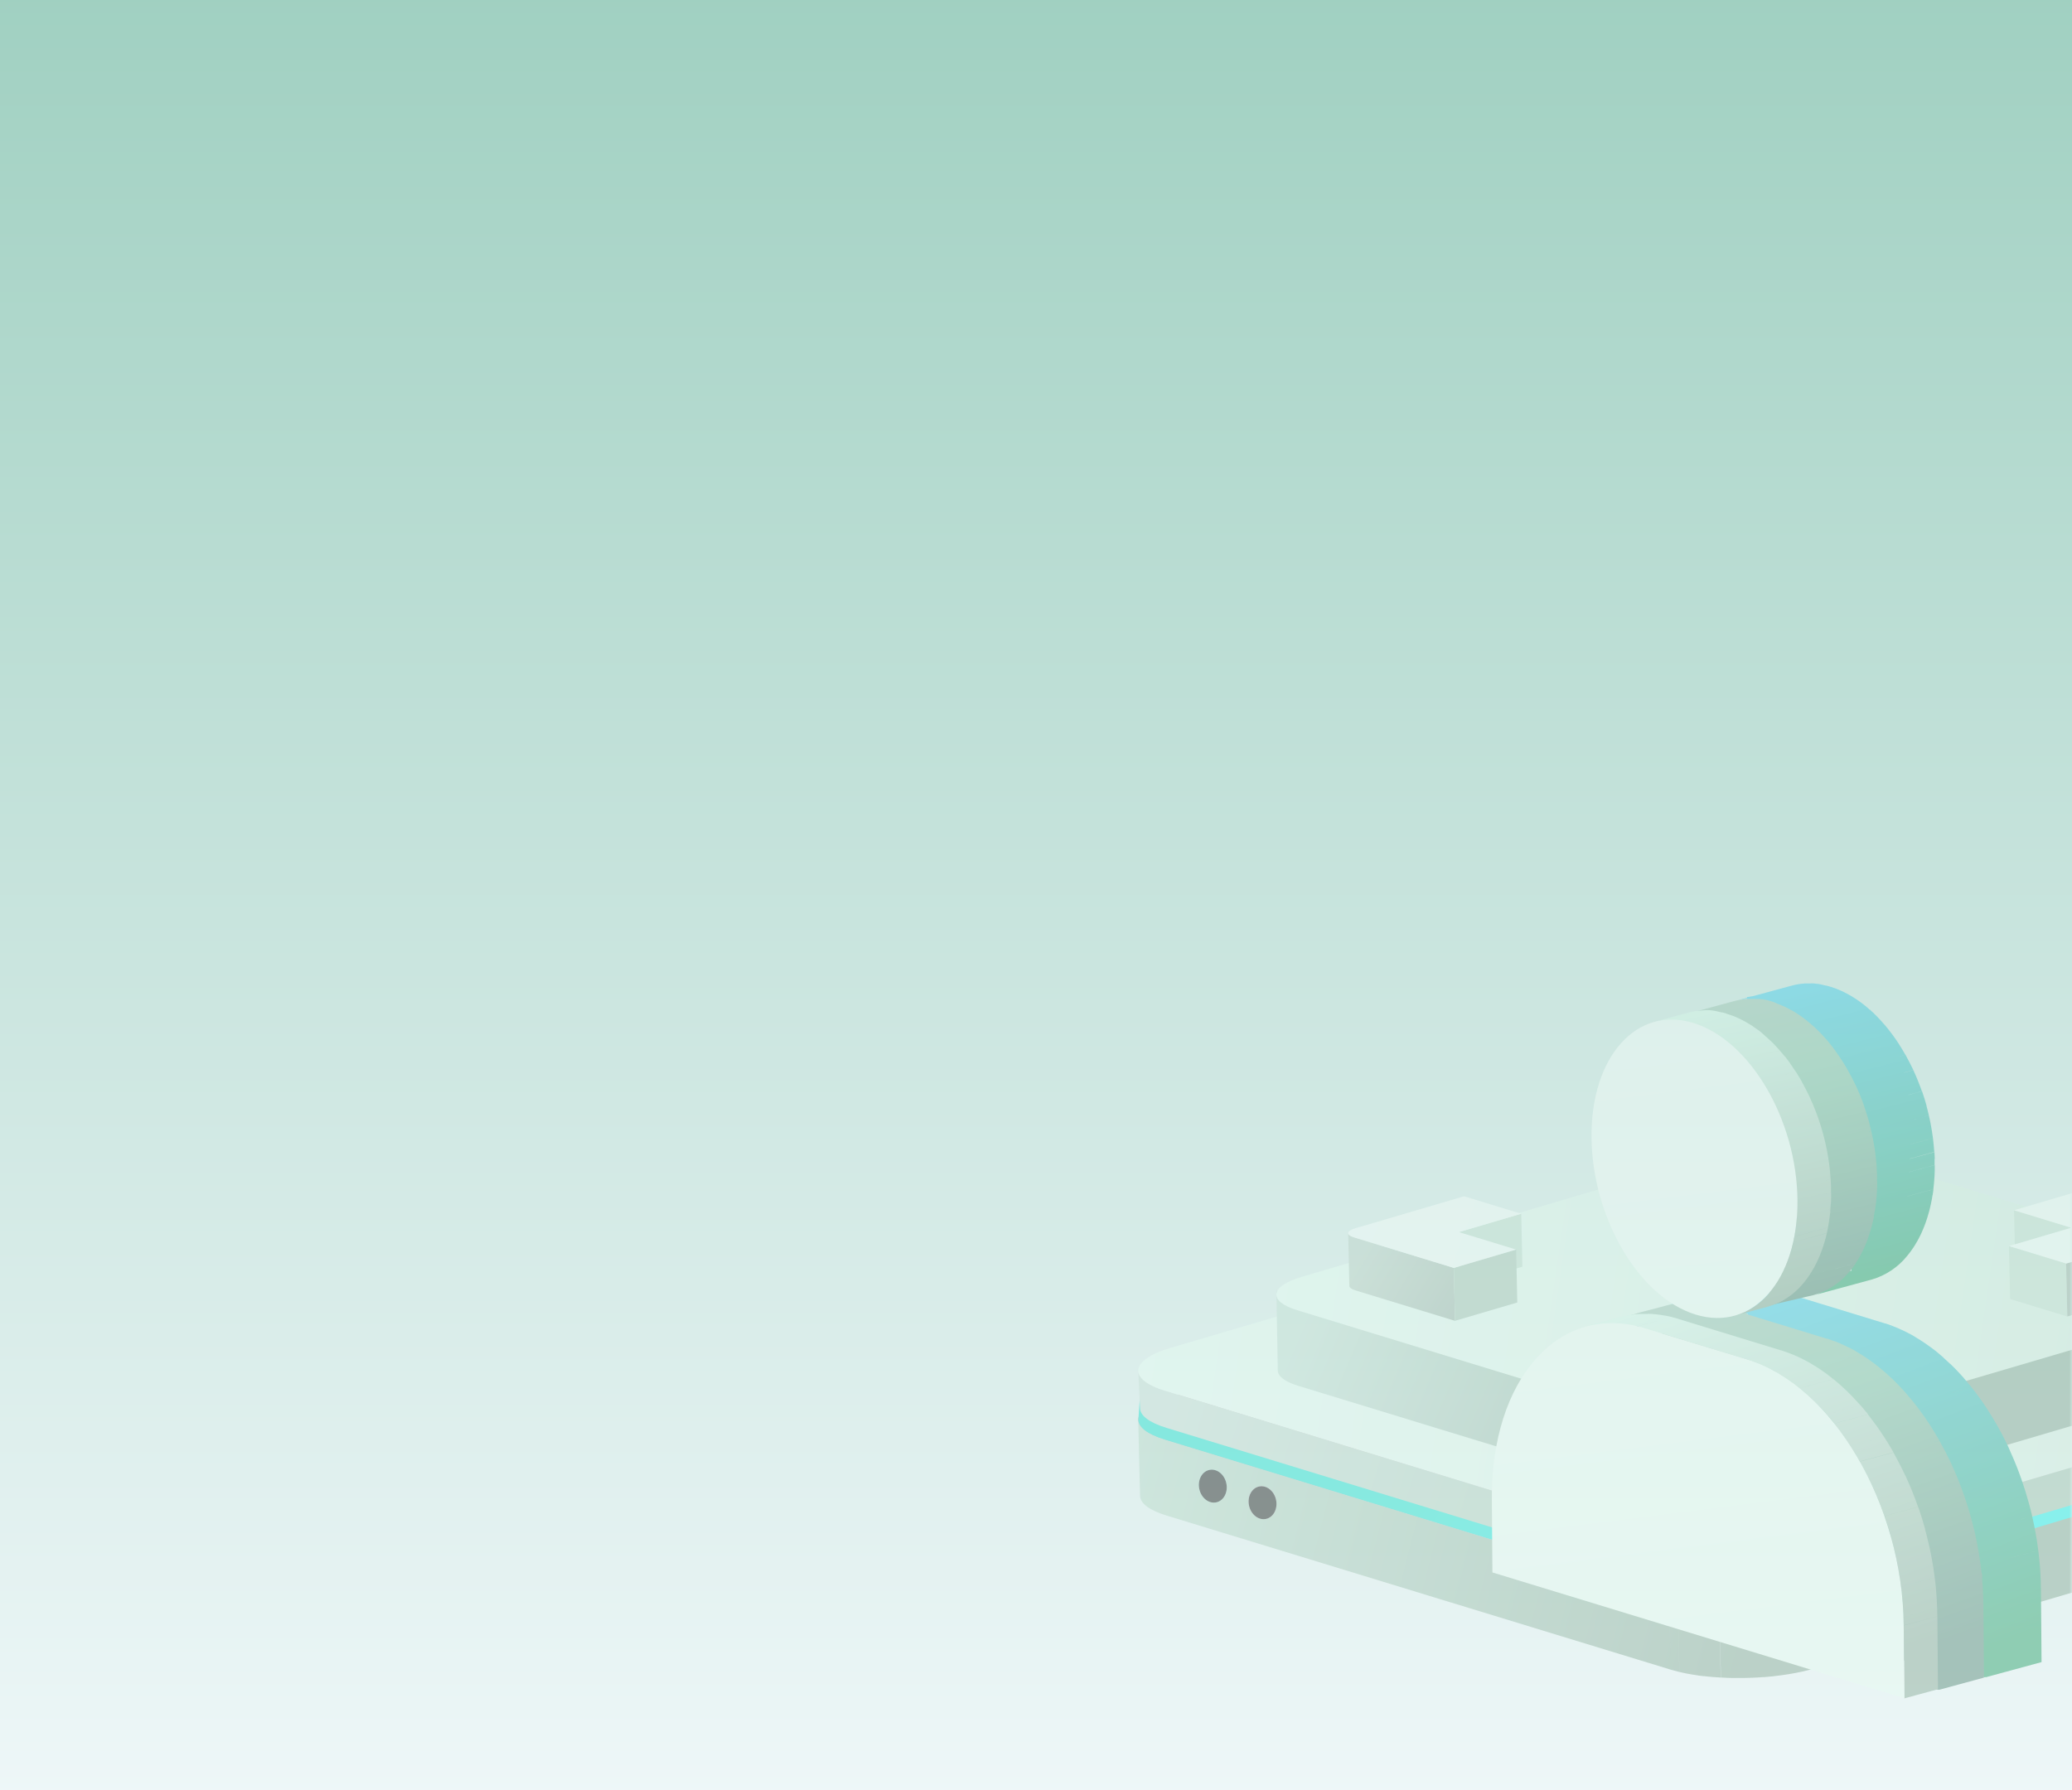 <?xml version="1.0" encoding="UTF-8"?>
<svg width="375px" height="324px" viewBox="0 0 375 324" version="1.1" xmlns="http://www.w3.org/2000/svg" xmlns:xlink="http://www.w3.org/1999/xlink">
    <title>背景图/客群画像@2x</title>
    <defs>
        <linearGradient x1="50%" y1="0%" x2="50%" y2="100%" id="linearGradient-1">
            <stop stop-color="#A0D0C1" offset="0%"></stop>
            <stop stop-color="#EEF7F8" offset="100%"></stop>
        </linearGradient>
        <rect id="path-2" x="0" y="0" width="375" height="324"></rect>
        <linearGradient x1="-34.353%" y1="47.681%" x2="50%" y2="52.319%" id="linearGradient-4">
            <stop stop-color="#D6F9E9" offset="0%"></stop>
            <stop stop-color="#789E87" offset="100%"></stop>
        </linearGradient>
        <linearGradient x1="22.436%" y1="48.506%" x2="50%" y2="51.494%" id="linearGradient-5">
            <stop stop-color="#00DECA" offset="0%"></stop>
            <stop stop-color="#00EEE8" offset="100%"></stop>
        </linearGradient>
        <linearGradient x1="0%" y1="48.896%" x2="50%" y2="51.692%" id="linearGradient-6">
            <stop stop-color="#C4DDD2" offset="0%"></stop>
            <stop stop-color="#96BCA5" offset="100%"></stop>
        </linearGradient>
        <linearGradient x1="0%" y1="50.403%" x2="92.18%" y2="54.494%" id="linearGradient-7">
            <stop stop-color="#E8FFF4" offset="0%"></stop>
            <stop stop-color="#CDEAD8" offset="100%"></stop>
        </linearGradient>
        <linearGradient x1="0%" y1="48.074%" x2="47.649%" y2="52.816%" id="linearGradient-8">
            <stop stop-color="#BFDED0" offset="0%"></stop>
            <stop stop-color="#789E87" offset="100%"></stop>
        </linearGradient>
        <linearGradient x1="0%" y1="50.403%" x2="92.18%" y2="54.494%" id="linearGradient-9">
            <stop stop-color="#E8FFF4" offset="0%"></stop>
            <stop stop-color="#CDEAD8" offset="100%"></stop>
        </linearGradient>
        <linearGradient x1="-169.694%" y1="50%" x2="100%" y2="64.178%" id="linearGradient-10">
            <stop stop-color="#B7CDC0" offset="0%"></stop>
            <stop stop-color="#7C9687" offset="100%"></stop>
        </linearGradient>
        <linearGradient x1="0%" y1="50%" x2="50%" y2="56.549%" id="linearGradient-11">
            <stop stop-color="#B7CDC0" offset="0%"></stop>
            <stop stop-color="#7C9687" offset="100%"></stop>
        </linearGradient>
        <linearGradient x1="0%" y1="50%" x2="180.262%" y2="140.111%" id="linearGradient-12">
            <stop stop-color="#B7CDC0" offset="0%"></stop>
            <stop stop-color="#7C9687" offset="100%"></stop>
        </linearGradient>
        <linearGradient x1="-5.387%" y1="48.09%" x2="65.229%" y2="53.13%" id="linearGradient-13">
            <stop stop-color="#F8FFFC" offset="0%"></stop>
            <stop stop-color="#F2FFF7" offset="100%"></stop>
        </linearGradient>
        <filter x="-65.0%" y="-34.6%" width="229.5%" height="238.0%" filterUnits="objectBoundingBox" id="filter-14">
            <feOffset dx="0" dy="70" in="SourceAlpha" result="shadowOffsetOuter1"></feOffset>
            <feGaussianBlur stdDeviation="10" in="shadowOffsetOuter1" result="shadowBlurOuter1"></feGaussianBlur>
            <feColorMatrix values="0 0 0 0 0.098   0 0 0 0 0.655   0 0 0 0 0.553  0 0 0 0.16 0" type="matrix" in="shadowBlurOuter1" result="shadowMatrixOuter1"></feColorMatrix>
            <feMerge>
                <feMergeNode in="shadowMatrixOuter1"></feMergeNode>
                <feMergeNode in="SourceGraphic"></feMergeNode>
            </feMerge>
        </filter>
        <linearGradient x1="26.783%" y1="0%" x2="63.064%" y2="100%" id="linearGradient-15">
            <stop stop-color="#30C8ED" offset="0%"></stop>
            <stop stop-color="#0B9353" offset="100%"></stop>
        </linearGradient>
        <linearGradient x1="39.658%" y1="0%" x2="55.819%" y2="100%" id="linearGradient-16">
            <stop stop-color="#30C8ED" offset="0%"></stop>
            <stop stop-color="#0B9353" offset="100%"></stop>
        </linearGradient>
        <linearGradient x1="16.744%" y1="0%" x2="50%" y2="100%" id="linearGradient-17">
            <stop stop-color="#94BFAB" offset="0%"></stop>
            <stop stop-color="#76BC9C" offset="32.915%"></stop>
            <stop stop-color="#3E7964" offset="100%"></stop>
        </linearGradient>
        <linearGradient x1="35.518%" y1="0%" x2="50%" y2="100%" id="linearGradient-18">
            <stop stop-color="#94BFAB" offset="0%"></stop>
            <stop stop-color="#76BC9C" offset="32.915%"></stop>
            <stop stop-color="#3E7964" offset="100%"></stop>
        </linearGradient>
        <linearGradient x1="17.033%" y1="0%" x2="50%" y2="100%" id="linearGradient-19">
            <stop stop-color="#D6F9E9" offset="0%"></stop>
            <stop stop-color="#789E87" offset="100%"></stop>
        </linearGradient>
        <linearGradient x1="37.107%" y1="0%" x2="50%" y2="100%" id="linearGradient-20">
            <stop stop-color="#D6F9E9" offset="0%"></stop>
            <stop stop-color="#789E87" offset="100%"></stop>
        </linearGradient>
        <linearGradient x1="44.913%" y1="5.002%" x2="51.69%" y2="95.335%" id="linearGradient-21">
            <stop stop-color="#F8FFFC" offset="0%"></stop>
            <stop stop-color="#E6FDEF" offset="100%"></stop>
        </linearGradient>
        <ellipse id="path-22" cx="22.501" cy="184" rx="2.5" ry="3"></ellipse>
        <filter x="-20.0%" y="-16.7%" width="140.0%" height="133.3%" filterUnits="objectBoundingBox" id="filter-23">
            <feGaussianBlur stdDeviation="1" in="SourceAlpha" result="shadowBlurInner1"></feGaussianBlur>
            <feOffset dx="0" dy="0" in="shadowBlurInner1" result="shadowOffsetInner1"></feOffset>
            <feComposite in="shadowOffsetInner1" in2="SourceAlpha" operator="arithmetic" k2="-1" k3="1" result="shadowInnerInner1"></feComposite>
            <feColorMatrix values="0 0 0 0 0.98   0 0 0 0 0.273   0 0 0 0 0.558  0 0 0 1 0" type="matrix" in="shadowInnerInner1"></feColorMatrix>
        </filter>
        <ellipse id="path-24" cx="13.501" cy="181" rx="2.5" ry="3"></ellipse>
        <filter x="-20.0%" y="-16.7%" width="140.0%" height="133.3%" filterUnits="objectBoundingBox" id="filter-25">
            <feGaussianBlur stdDeviation="1" in="SourceAlpha" result="shadowBlurInner1"></feGaussianBlur>
            <feOffset dx="0" dy="0" in="shadowBlurInner1" result="shadowOffsetInner1"></feOffset>
            <feComposite in="shadowOffsetInner1" in2="SourceAlpha" operator="arithmetic" k2="-1" k3="1" result="shadowInnerInner1"></feComposite>
            <feColorMatrix values="0 0 0 0 0.096   0 0 0 0 0.828   0 0 0 0 0.741  0 0 0 1 0" type="matrix" in="shadowInnerInner1"></feColorMatrix>
        </filter>
    </defs>
    <g id="考核管理" stroke="none" stroke-width="1" fill="none" fill-rule="evenodd">
        <g id="1211版本优化切图" transform="translate(-882, -341)">
            <g id="背景图/客群画像" transform="translate(882, 341)">
                <mask id="mask-3" fill="white">
                    <use xlink:href="#path-2"></use>
                </mask>
                <use id="蒙版" fill="url(#linearGradient-1)" xlink:href="#path-2"></use>
                <g opacity="0.4" mask="url(#mask-3)">
                    <g transform="translate(205.999, 88)">
                        <g id="编组-62" stroke-width="1" fill="none" fill-rule="evenodd" transform="translate(-0, 133.865)">
                            <path d="M221.323,37.175 L221.623,50.915 L122.269,80.165 C121.669,80.345 121.021,80.507 120.361,80.663 C118.618,81.049 116.856,81.338 115.081,81.527 L115.081,81.539 C114.481,81.605 113.881,81.659 113.239,81.707 L113.239,81.695 L111.931,81.779 L110.779,81.827 L109.675,81.857 L108.595,81.857 L107.527,81.863 L106.471,81.827 L105.457,81.779 L105.157,68.039 L106.201,68.087 L107.227,68.087 L107.227,68.123 L109.375,68.123 L110.479,68.117 L110.479,68.093 L111.631,68.039 L112.939,67.955 L112.939,67.967 C113.539,67.919 114.175,67.865 114.781,67.799 L114.783,67.861 L114.781,67.787 C116.556,67.601 118.319,67.312 120.061,66.923 C120.501,66.819 120.93,66.713 121.349,66.6 L121.969,66.425 L221.323,37.175 Z M97.645,67.037 L98.845,67.295 C99.209,67.367 99.581,67.433 99.961,67.493 C100.309,67.553 100.663,67.607 101.017,67.655 L101.017,67.685 L101.017,67.667 L102.055,67.798 L102.055,67.787 L103.075,67.889 L104.095,67.973 L105.127,68.039 L105.427,81.779 L104.395,81.713 L103.375,81.629 C103.033,81.599 102.691,81.563 102.355,81.521 L102.355,81.533 C102.007,81.497 101.659,81.449 101.317,81.407 L101.317,81.395 C100.957,81.341 100.603,81.293 100.255,81.233 C99.883,81.173 99.511,81.107 99.145,81.035 C98.737,80.951 98.329,80.867 97.945,80.771 L97.645,67.037 Z M0.001,35.141 C0.031,36.455 1.627,37.739 4.831,38.741 L4.831,38.717 L96.055,66.611 L96.314,78.452 L96.061,66.599 L96.235,66.647 L96.235,66.659 C96.685,66.797 97.153,66.917 97.639,67.037 L97.939,80.771 C97.453,80.657 96.985,80.531 96.535,80.399 L96.355,80.345 L5.131,52.457 C1.927,51.479 0.331,50.195 0.331,48.857 L0.001,35.141 Z M223.801,36.293 L224.101,50.033 C223.805,50.158 223.508,50.282 223.165,50.401 C222.757,50.555 222.325,50.705 221.863,50.843 L221.623,50.915 L221.323,37.175 L221.563,37.103 L221.902,37 C222.235,36.895 222.554,36.787 222.853,36.676 C223.189,36.545 223.501,36.419 223.801,36.293 Z M224.551,35.945 L224.851,49.685 C224.617,49.799 224.371,49.919 224.113,50.033 L223.813,36.293 C224.071,36.179 224.317,36.065 224.551,35.945 Z M227.557,32.759 L227.557,46.739 C227.562,46.862 227.552,46.985 227.527,47.105 L227.527,47.087 C227.501,47.205 227.466,47.321 227.42,47.432 C227.373,47.55 227.316,47.66 227.251,47.765 C227.181,47.877 227.105,47.986 227.023,48.089 L227.022,37.175 L227.023,48.089 C226.939,48.197 226.838,48.299 226.736,48.406 C226.623,48.517 226.504,48.622 226.381,48.719 L226.38,37.175 L226.381,48.719 C226.249,48.827 226.111,48.929 225.961,49.037 C225.805,49.145 225.638,49.247 225.458,49.355 C225.265,49.463 225.067,49.577 224.857,49.685 L224.557,35.945 C224.773,35.838 224.97,35.73 225.156,35.616 C225.337,35.513 225.505,35.405 225.661,35.297 C225.811,35.195 226.249,34.724 226.381,34.622 C226.507,34.514 226.627,34.412 226.735,34.304 C226.837,34.204 226.934,34.098 227.023,33.986 C227.107,33.884 227.183,33.775 227.251,33.662 C227.32,33.558 227.378,33.447 227.425,33.332 C227.467,33.219 227.501,33.102 227.527,32.984 L227.527,33.002 C227.544,32.922 227.554,32.84 227.557,32.759 Z" id="形状结合" fill="url(#linearGradient-4)" fill-rule="nonzero"></path>
                            <path d="M222.427,29.399 C229.279,31.499 228.781,34.973 221.323,37.199 L121.969,66.425 C114.511,68.621 102.913,68.705 96.061,66.611 L4.831,38.717 C-2.021,36.599 -1.523,33.143 5.935,30.947 L105.289,1.703 C112.747,-0.493 124.351,-0.577 131.203,1.517 L222.427,29.399 Z" id="路径" fill="#9A9A9A" fill-rule="nonzero"></path>
                        </g>
                        <g id="编组" stroke-width="1" fill="none" fill-rule="evenodd" transform="translate(-0.999, 177)"></g>
                        <path d="M120.636,200.974 C118.893,201.36 117.131,201.648 115.356,201.838 L115.356,201.85 C114.756,201.916 114.156,201.97 113.514,202.018 L113.513,202.006 L112.206,202.09 L111.054,202.138 L109.95,202.168 L108.87,202.168 L107.802,202.174 L106.746,202.138 L105.732,202.09 L105.432,198.35 L106.476,198.398 L107.502,198.398 L107.502,198.434 L109.649,198.434 L110.754,198.428 L110.754,198.404 L111.906,198.35 L113.214,198.266 L113.214,198.278 C113.814,198.23 114.45,198.176 115.056,198.11 L115.056,198.098 C116.831,197.911 118.594,197.623 120.336,197.234 C120.996,197.078 121.632,196.916 122.244,196.736 L221.4,167.101 L221.641,167.029 C222.098,166.892 222.532,166.749 222.931,166.601 C223.267,166.471 223.578,166.345 223.879,166.219 L224.179,169.959 C223.882,170.083 223.586,170.208 223.243,170.326 C222.834,170.481 222.403,170.631 221.94,170.769 L221.701,170.841 L122.544,200.476 C121.944,200.656 121.296,200.818 120.636,200.974 Z M224.629,165.871 L224.929,169.611 C224.695,169.725 224.448,169.845 224.19,169.959 L223.891,166.219 C224.149,166.105 224.394,165.991 224.629,165.871 Z M227.485,162.826 L227.635,166.665 C227.638,166.746 227.634,166.828 227.624,166.91 L227.604,167.028 L227.603,167.015 L227.558,167.189 C227.54,167.247 227.52,167.304 227.496,167.361 C227.45,167.475 227.394,167.586 227.328,167.691 C227.259,167.803 227.182,167.911 227.101,168.015 C227.017,168.123 226.915,168.225 226.812,168.333 C226.7,168.443 226.582,168.547 226.458,168.645 L226.255,168.804 C226.185,168.856 226.113,168.909 226.038,168.963 C225.882,169.071 225.714,169.173 225.535,169.281 C225.343,169.389 225.144,169.503 224.935,169.611 L224.635,165.871 C224.851,165.763 225.048,165.655 225.234,165.541 C225.415,165.439 225.583,165.331 225.738,165.223 C225.888,165.121 226.026,165.013 226.159,164.911 L226.342,164.752 L226.512,164.593 C226.615,164.493 226.711,164.386 226.8,164.275 C226.884,164.172 226.961,164.064 227.029,163.951 C227.097,163.847 227.306,163.638 227.353,163.522 C227.395,163.409 227.429,163.293 227.455,163.174 L227.456,163.189 L227.475,163.071 C227.485,162.99 227.488,162.908 227.485,162.826 Z M4.831,172.582 C1.627,171.604 0.031,170.32 0.031,168.982 L0.313,164.669 C0.343,165.983 1.327,167.864 4.531,168.866 L4.531,168.842 L96.33,196.922 L96.615,200.475 L96.336,196.91 L96.51,196.958 L96.51,196.97 C96.96,197.108 97.428,197.228 97.914,197.348 L98.214,201.082 C97.89,201.006 97.574,200.924 97.266,200.84 L96.81,200.71 L96.63,200.656 L4.831,172.582 Z M102.63,201.844 C102.282,201.808 101.934,201.76 101.592,201.718 L101.59,201.706 L101.056,201.627 C100.879,201.601 100.704,201.574 100.53,201.544 C100.158,201.484 99.786,201.418 99.42,201.346 C99.012,201.262 98.604,201.178 98.22,201.082 L97.92,197.348 L99.12,197.606 C99.484,197.678 99.856,197.744 100.236,197.804 C100.584,197.864 100.938,197.918 101.292,197.966 L101.292,197.978 L102.33,198.11 L102.339,198.227 L102.33,198.098 L103.35,198.2 L104.37,198.284 L105.402,198.35 L105.702,202.09 L104.67,202.024 L103.65,201.94 C103.308,201.91 102.966,201.874 102.63,201.832 L102.588,201.326 L102.63,201.844 Z" id="形状结合" fill="url(#linearGradient-5)" fill-rule="evenodd"></path>
                        <g id="编组-59" stroke-width="1" fill="none" fill-rule="evenodd" transform="translate(0.001, 125)">
                            <path d="M105.157,68.039 L106.201,68.087 L107.227,68.087 L107.227,68.123 L109.374,68.122 L110.479,68.117 L110.479,68.093 L110.779,74.827 L109.675,74.857 L108.595,74.857 L107.527,74.863 L106.471,74.827 L105.457,74.779 L105.157,68.039 Z M120.061,66.923 L120.361,73.663 C118.618,74.049 116.856,74.338 115.081,74.527 L115.081,74.539 C114.481,74.605 113.881,74.659 113.239,74.707 L113.238,74.695 L111.931,74.779 L110.779,74.827 L110.479,68.093 L111.631,68.039 L111.832,72.554 L111.631,68.039 L112.939,67.955 L112.939,67.967 C113.539,67.919 114.175,67.865 114.781,67.799 L114.781,67.787 C116.556,67.601 118.319,67.312 120.061,66.923 Z M102.055,67.787 L103.075,67.889 L104.095,67.973 L104.326,73.164 L104.095,67.973 L105.127,68.039 L105.427,74.779 L104.395,74.713 L104.392,74.656 L104.395,74.713 L103.375,74.628 C103.033,74.599 102.691,74.563 102.355,74.521 L102.055,67.787 Z M97.645,67.037 L98.845,67.295 L99.397,67.399 L99.961,67.493 C100.309,67.553 100.663,67.607 101.017,67.655 L101.017,67.667 L102.055,67.799 L102.355,74.533 C102.007,74.497 101.659,74.449 101.317,74.407 L101.315,74.395 L100.782,74.317 C100.605,74.29 100.429,74.263 100.255,74.233 C99.883,74.173 99.511,74.107 99.145,74.035 C98.737,73.951 98.329,73.867 97.945,73.771 L97.645,67.037 Z M0.001,35.141 C0.031,36.455 1.627,37.739 4.831,38.741 L4.831,38.717 L96.055,66.611 L96.32,72.554 L96.061,66.599 L96.235,66.647 L96.235,66.659 C96.685,66.797 97.153,66.917 97.639,67.037 L97.939,73.771 C97.453,73.657 96.985,73.531 96.535,73.399 L96.497,72.554 L96.535,73.399 L96.355,73.345 L5.131,45.457 C1.927,44.479 0.331,43.195 0.331,41.857 L0.001,35.141 Z M224.551,35.945 L224.851,42.685 C224.617,42.799 224.371,42.919 224.113,43.033 L223.813,36.293 C224.071,36.179 224.317,36.065 224.551,35.945 Z M226.723,34.349 L227.023,41.089 C226.939,41.197 226.838,41.299 226.736,41.406 C226.623,41.517 226.504,41.622 226.381,41.719 L226.362,41.299 L226.381,41.719 C226.249,41.827 226.111,41.929 225.961,42.037 C225.805,42.145 225.637,42.247 225.457,42.355 C225.265,42.463 225.067,42.577 224.857,42.685 L224.557,35.945 C224.773,35.837 224.971,35.729 225.157,35.615 C225.337,35.513 225.505,35.405 225.661,35.297 C225.811,35.195 225.949,35.087 226.081,34.985 C226.207,34.877 226.327,34.775 226.435,34.667 C226.537,34.567 226.634,34.461 226.723,34.349 Z M227.257,32.999 L227.557,39.739 C227.562,39.862 227.552,39.985 227.527,40.105 L227.527,40.087 C227.501,40.206 227.465,40.323 227.419,40.435 C227.373,40.549 227.317,40.659 227.252,40.763 C227.181,40.877 227.105,40.986 227.023,41.089 L226.723,34.349 C226.807,34.247 226.883,34.139 226.951,34.025 C227.02,33.921 227.078,33.811 227.125,33.695 C227.167,33.582 227.201,33.466 227.227,33.347 L227.227,33.361 L227.247,33.244 C227.257,33.163 227.26,33.081 227.257,32.999 Z M221.623,43.915 L122.269,73.165 C121.669,73.345 121.021,73.507 120.361,73.663 L120.061,66.923 C120.721,66.767 121.357,66.605 121.969,66.425 L221.323,37.175 L221.563,37.103 L221.901,37 C222.235,36.895 222.553,36.787 222.852,36.676 C223.189,36.545 223.501,36.419 223.801,36.293 L224.101,43.033 C223.805,43.158 223.508,43.282 223.165,43.401 C222.757,43.555 222.325,43.705 221.863,43.843 L221.623,43.915 L221.573,42.8 L221.623,43.915 Z" id="形状结合" fill="url(#linearGradient-6)" fill-rule="nonzero"></path>
                            <path d="M222.427,29.399 C229.279,31.499 228.781,34.973 221.323,37.199 L121.969,66.425 C114.511,68.621 102.913,68.705 96.061,66.611 L4.831,38.717 C-2.021,36.599 -1.523,33.143 5.935,30.947 L105.289,1.703 C112.747,-0.493 124.351,-0.577 131.203,1.517 L222.427,29.399 Z" id="路径" fill="url(#linearGradient-7)" fill-rule="nonzero"></path>
                        </g>
                        <g id="编组-62备份" stroke-width="1" fill="none" fill-rule="evenodd" transform="translate(25.001, 119)">
                            <path d="M76.046,51.209 L76.981,51.41 L77.41,51.49 L77.85,51.564 C78.121,51.611 78.396,51.653 78.672,51.69 L79.48,51.801 L80.275,51.872 L81.069,51.938 L81.873,51.989 L82.107,66.69 L81.303,66.638 L80.508,66.573 C80.242,66.55 79.976,66.522 79.714,66.489 C79.443,66.47 79.172,66.433 78.906,66.4 C78.625,66.349 78.35,66.311 78.079,66.265 C77.789,66.218 77.499,66.166 77.214,66.11 C76.896,66.045 76.579,65.979 76.28,65.905 L76.046,51.209 Z M93.737,65.821 C92.38,66.121 91.007,66.346 89.625,66.493 C89.158,66.554 88.691,66.596 88.191,66.634 L87.172,66.69 L86.275,66.727 L85.415,66.75 L84.574,66.75 L83.742,66.755 L82.92,66.727 L82.13,66.69 L81.896,51.989 L82.709,52.026 L83.508,52.026 L83.508,52.054 L85.181,52.054 L86.041,52.049 L86.041,52.031 L86.938,51.989 L87.957,51.924 C88.424,51.896 88.92,51.854 89.391,51.802 L89.391,51.793 C90.774,51.647 92.147,51.423 93.504,51.12 C94.018,50.998 94.513,50.872 94.99,50.732 L172.366,27.952 L172.553,27.896 C172.91,27.79 173.248,27.679 173.559,27.563 C173.82,27.462 174.063,27.363 174.296,27.265 L174.53,41.966 C174.299,42.063 174.069,42.16 173.802,42.252 C173.483,42.373 173.147,42.489 172.787,42.597 L172.6,42.653 L95.223,65.433 C94.756,65.573 94.251,65.699 93.737,65.821 Z M174.88,26.994 L175.114,41.695 C174.932,41.784 174.74,41.877 174.539,41.966 L174.306,27.265 C174.507,27.176 174.698,27.088 174.88,26.994 Z M176.988,24.7 L177.221,39.401 C177.225,39.496 177.217,39.592 177.198,39.686 L177.198,39.672 C177.178,39.764 177.15,39.855 177.114,39.943 C177.078,40.032 177.034,40.118 176.983,40.2 C176.929,40.287 176.869,40.371 176.806,40.452 C176.74,40.536 176.661,40.616 176.581,40.7 C176.494,40.785 176.402,40.866 176.306,40.943 C176.203,41.027 176.095,41.106 175.978,41.19 C175.857,41.274 175.726,41.354 175.586,41.438 C175.436,41.522 175.282,41.611 175.119,41.695 L174.885,26.994 C175.053,26.91 175.207,26.826 175.352,26.737 C175.492,26.658 175.623,26.574 175.745,26.49 C175.862,26.41 175.969,26.326 176.072,26.247 C176.17,26.162 176.264,26.083 176.348,25.999 C176.427,25.921 176.502,25.838 176.572,25.751 C176.637,25.672 176.697,25.587 176.749,25.499 C176.803,25.418 176.848,25.332 176.885,25.242 C176.918,25.154 176.944,25.063 176.964,24.971 L176.964,24.984 L176.98,24.891 C176.988,24.827 176.99,24.764 176.988,24.7 Z M3.996,43.854 C1.501,43.092 0.258,42.092 0.258,41.05 L0.001,26.368 C0.023,27.352 1.173,28.314 3.48,29.081 L3.762,29.171 L3.762,29.153 L74.808,50.877 L75.039,65.432 L74.812,50.868 L74.948,50.905 C75.298,51.022 75.663,51.115 76.041,51.209 L76.275,65.905 C75.896,65.816 75.532,65.718 75.182,65.615 L75.041,65.573 L3.996,43.854 Z" id="形状结合" fill="url(#linearGradient-8)" fill-rule="nonzero"></path>
                            <path d="M173.226,22.896 C178.563,24.532 178.175,27.237 172.366,28.971 L94.99,51.732 C89.181,53.442 80.149,53.508 74.812,51.877 L3.762,30.153 C-1.574,28.504 -1.186,25.812 4.622,24.102 L81.999,1.327 C87.807,-0.384 96.845,-0.449 102.181,1.182 L173.226,22.896 Z" id="路径" fill="url(#linearGradient-9)" fill-rule="nonzero"></path>
                        </g>
                        <g id="编组-65备份" stroke-width="1" fill="none" fill-rule="evenodd" transform="translate(38.001, 112)">
                            <path d="M120.512,19.06 L130.864,22.227 L131.074,31.808 L130.001,31.479 L130.151,38.289 L119.799,35.128 L119.594,25.541 L120.661,25.868 L120.512,19.06 Z" id="形状结合" fill="#BBDBC8" fill-rule="nonzero"></path>
                            <path d="M149.672,22.901 L149.878,32.482 L130.151,38.289 L129.94,28.708 L149.672,22.901 Z M149.993,22.796 L150.198,32.363 L149.934,32.452 L149.883,32.454 L149.677,22.887 L149.72,22.887 C149.816,22.858 149.907,22.829 149.993,22.796 Z M150.571,22.509 L150.782,32.076 L150.677,32.143 L150.552,32.21 L150.551,32.195 L150.407,32.261 L150.409,32.286 L150.213,32.367 L150.007,22.801 L150.189,22.729 L150.189,22.7 L150.342,22.628 L150.342,22.643 L150.466,22.571 C150.503,22.556 150.538,22.534 150.571,22.509 Z M150.877,22.183 L151.088,31.746 C151.077,31.771 151.064,31.795 151.05,31.817 L151.002,31.88 L150.94,31.947 C150.925,31.962 150.909,31.977 150.892,31.991 L150.892,32.014 L150.806,32.08 L150.595,22.514 L150.64,22.484 L150.658,22.469 L150.658,22.442 L150.734,22.375 C150.755,22.358 150.774,22.336 150.791,22.313 C150.81,22.293 150.827,22.27 150.839,22.246 L150.877,22.183 Z" id="形状结合" fill="url(#linearGradient-10)" fill-rule="nonzero"></path>
                            <path d="M75.921,0.357 C77.691,-0.106 79.549,-0.119 81.326,0.318 L99.436,5.853 L88.166,9.172 L77.815,6.006 L66.54,9.326 L56.194,6.164 L75.921,0.357 Z" id="路径" fill="#9A9A9A" fill-rule="nonzero"></path>
                            <path d="M94.715,39.079 L94.925,48.66 L75.198,54.467 L74.996,45.225 L75.198,54.453 C75.069,54.486 74.935,54.524 74.801,54.553 C74.435,54.64 74.065,54.701 73.692,54.74 L73.318,54.773 L73.041,54.773 L73.041,54.792 L72.797,54.792 L72.572,54.802 L71.903,54.807 L71.687,54.802 L71.472,54.792 L71.472,54.778 L71.271,54.778 L71.065,45.211 L71.276,45.211 L71.276,45.225 L71.477,45.225 L71.477,45.235 L71.692,45.235 L71.912,45.24 L72.362,45.239 L72.591,45.235 L72.591,45.225 L72.835,45.225 L72.835,45.206 L73.108,45.206 L73.481,45.173 C73.854,45.132 74.224,45.071 74.591,44.991 C74.73,44.953 74.864,44.919 74.988,44.881 L94.715,39.079 Z M51.468,39.385 L69.583,44.924 L69.669,44.948 L69.922,45.015 L70.171,45.068 L70.401,45.115 L70.625,45.144 L70.836,45.163 L71.051,45.168 L71.051,45.192 L71.257,54.759 L71.046,54.735 L70.831,54.706 L70.611,54.678 L70.381,54.639 L70.133,54.582 L69.874,54.515 L69.874,54.529 L69.793,54.505 L51.678,48.971 L51.468,39.385 Z" id="形状结合" fill="url(#linearGradient-11)" fill-rule="nonzero"></path>
                            <path d="M77.815,6.006 L78.025,15.587 L66.751,18.907 L66.54,9.326 L77.815,6.006 L77.815,6.006 Z M99.436,5.853 L99.647,15.434 L88.377,18.754 L88.166,9.172 L99.436,5.853 L99.436,5.853 Z" id="形状结合" fill="#BDBDBD" fill-rule="nonzero"></path>
                            <path d="M66.54,9.326 L66.751,18.907 L56.399,15.745 L56.194,6.159 L66.54,9.326 L66.54,9.326 Z M88.166,9.172 L88.377,18.754 L78.025,15.587 L77.815,6.006 L88.166,9.172 L88.166,9.172 Z" id="形状结合" fill="#7B7B7B" fill-rule="nonzero"></path>
                            <polygon id="路径" fill="#BBDBC8" fill-rule="nonzero" points="31.315 19.691 31.525 29.277 20.256 32.597 20.045 23.011"></polygon>
                            <path d="M0.002,23.212 C0.002,23.466 0.288,23.713 0.851,23.907 L1.012,23.958 L19.122,29.493 L19.332,39.079 L1.217,33.539 L1.216,33.525 L1.058,33.472 C0.499,33.274 0.217,33.024 0.213,32.779 L0.002,23.212 Z" id="形状结合" fill="url(#linearGradient-12)" fill-rule="nonzero"></path>
                            <polygon id="路径" fill="#A0C0AD" fill-rule="nonzero" points="30.396 26.178 30.607 35.759 19.332 39.079 19.122 29.493"></polygon>
                            <path d="M149.897,21.279 C151.332,21.719 151.222,22.447 149.672,22.901 L129.94,28.708 L119.589,25.546 L130.859,22.227 L120.507,19.06 L131.777,15.745 L149.897,21.279 Z M73.094,39.232 L84.368,35.917 L94.715,39.079 L74.988,44.886 C73.246,45.336 71.421,45.358 69.669,44.948 L69.583,44.948 L51.468,39.37 L62.742,36.056 L73.094,39.232 Z M31.315,19.696 L20.045,23.016 L30.396,26.178 L19.136,29.497 L1.012,23.958 C-0.423,23.523 -0.318,22.796 1.241,22.337 L20.968,16.534 L31.315,19.696 Z" id="形状结合" fill="url(#linearGradient-13)" fill-rule="nonzero"></path>
                        </g>
                        <g id="编组-67备份-2" filter="url(#filter-14)" stroke-width="1" fill="none" fill-rule="evenodd" transform="translate(64.001, 20)">
                            <g id="编组-63" transform="translate(31.805, 0)">
                                <path d="M18.182,55.221 C18.467,55.277 18.758,55.335 19.049,55.4 L19.484,55.504 C19.746,55.568 20.005,55.636 20.265,55.71 L20.656,55.828 L39.299,61.526 L39.365,61.56 L39.423,61.546 C39.83,61.67 40.243,61.815 40.65,61.967 L40.298,62.063 C40.306,62.067 40.315,62.072 40.323,62.076 L40.65,61.987 C41.056,62.139 41.456,62.297 41.855,62.469 L41.315,62.616 C41.318,62.618 41.321,62.62 41.324,62.621 L41.855,62.476 C42.245,62.647 42.635,62.825 43.018,63.016 C43.412,63.207 43.798,63.406 44.184,63.62 L44.549,63.83 C44.802,63.978 45.054,64.132 45.307,64.302 L44.629,64.487 L45.321,64.302 C45.704,64.535 46.081,64.775 46.451,65.028 C46.841,65.286 47.218,65.553 47.594,65.833 C47.859,66.025 48.116,66.221 48.373,66.422 L48.759,66.727 C49.145,67.044 49.537,67.375 49.916,67.713 L49.926,67.756 L50.326,68.11 C50.586,68.346 50.843,68.588 51.1,68.835 L51.129,68.829 C51.405,69.092 51.677,69.361 51.947,69.634 L52.348,70.048 C52.789,70.51 53.217,70.978 53.644,71.468 L53.632,71.47 L54.09,72.001 C54.395,72.359 54.7,72.721 55.008,73.094 L51.414,74.07 C51.415,74.073 51.416,74.077 51.417,74.081 L55.015,73.1 C55.497,73.714 55.972,74.341 56.441,74.988 L56.746,75.405 C57.159,75.981 57.56,76.602 57.957,77.214 C58.535,78.109 59.094,79.039 59.631,79.969 C60.733,81.92 61.567,83.584 62.133,84.96 L61.984,84.636 L62.193,85.092 C62.89,86.655 63.52,88.247 64.082,89.863 L63.002,90.158 L64.082,89.87 C64.543,91.191 64.963,92.526 65.334,93.889 C65.577,94.734 65.797,95.589 65.997,96.45 L62.753,97.33 L65.99,96.457 C66.155,97.178 66.306,97.9 66.451,98.621 C66.582,99.307 66.706,99.994 66.816,100.681 C66.92,101.328 67.01,101.982 67.093,102.63 L62.284,103.937 C62.283,103.94 62.283,103.944 62.283,103.948 L67.093,102.637 C67.175,103.261 67.244,103.886 67.305,104.511 C67.343,104.924 67.38,105.338 67.41,105.751 L67.451,106.371 C67.492,106.964 67.52,107.563 67.54,108.156 C67.54,108.491 67.54,108.823 67.551,109.156 L67.575,109.657 L67.685,122.851 L57.536,125.607 L57.535,125.525 C57.483,125.568 57.436,125.595 57.392,125.607 C56.547,125.837 18.267,82.934 14.492,59.802 L10.507,58.584 C10.114,58.467 9.721,58.356 9.336,58.26 C8.895,58.15 8.461,58.06 8.027,57.977 L18.182,55.221 Z M43.088,79.993 L43.092,80.074 C43.139,80.901 43.252,81.635 43.474,82.218 C43.748,82.936 44.491,83.306 45.706,83.328 C45.295,82.458 44.873,81.559 44.44,80.631 L44.467,80.623 C44.198,80.696 43.738,80.486 43.088,79.993 Z M13.724,54.932 L3.576,57.688 C3.121,57.713 2.667,57.755 2.215,57.815 L1.819,57.872 L9.353,55.827 L1.817,57.872 L1.764,57.888 C1.171,57.984 0.579,58.115 -4.69846384e-13,58.267 L10.156,55.511 C10.736,55.353 11.325,55.226 11.919,55.132 C12.517,55.034 13.12,54.967 13.724,54.932 Z M15.302,54.918 C15.669,54.918 16.04,54.945 16.412,54.982 L16.783,55.022 C17.245,55.07 17.707,55.139 18.161,55.221 L8.006,57.977 C7.537,57.895 7.076,57.826 6.628,57.778 C6.155,57.725 5.687,57.691 5.221,57.676 L5.154,57.695 C4.628,57.667 4.101,57.667 3.576,57.695 L13.724,54.939 C14.227,54.939 14.729,54.907 15.237,54.935 L15.302,54.918 Z" id="形状结合" fill="url(#linearGradient-15)"></path>
                                <path d="M25.926,1.90993887e-12 C26.185,1.90993887e-12 26.471,1.90993887e-12 26.726,0.035 L26.911,0.069 L26.935,0.071 L26.946,0.069 C27.256,0.069 27.566,0.152 27.876,0.207 L27.851,0.212 C28.124,0.265 28.398,0.329 28.671,0.402 L28.71,0.393 C28.971,0.455 29.233,0.531 29.495,0.606 L29.578,0.606 L29.456,0.639 C29.471,0.644 29.485,0.649 29.499,0.654 L29.578,0.634 C29.853,0.717 30.122,0.813 30.398,0.916 L30.659,1.017 C30.839,1.087 31.018,1.162 31.197,1.24 L31.058,1.278 L31.204,1.24 C31.466,1.35 31.72,1.474 31.982,1.598 L31.808,1.645 C31.811,1.646 31.814,1.648 31.817,1.649 L31.982,1.605 C32.234,1.735 32.493,1.864 32.745,2.007 C32.924,2.097 33.094,2.195 33.262,2.297 L33.512,2.453 C33.767,2.604 34.022,2.77 34.27,2.942 L34.058,2.999 L34.059,2.998 L34.27,2.942 L34.654,3.207 L35.034,3.479 L35.419,3.774 L35.799,4.079 C36.053,4.286 36.307,4.493 36.554,4.743 L36.592,4.733 L37.398,5.477 L37.387,5.48 L37.793,5.879 L37.995,6.084 L38.197,6.29 C38.486,6.6 38.776,6.91 39.058,7.234 L38.823,7.298 L38.828,7.304 L39.058,7.241 C39.366,7.598 39.668,7.927 39.963,8.323 C40.182,8.592 40.394,8.869 40.604,9.153 L40.918,9.584 C41.27,10.066 41.607,10.562 41.938,11.072 L41.926,11.074 L42.305,11.676 C42.557,12.082 42.802,12.496 43.04,12.918 L41.989,13.204 C41.99,13.208 41.991,13.211 41.992,13.214 L43.054,12.925 C43.557,13.821 44.039,14.751 44.48,15.681 L42.809,16.135 C42.811,16.141 42.812,16.148 42.814,16.154 L44.48,15.702 C45.05,16.933 45.564,18.203 46.024,19.512 L43.502,20.2 C43.503,20.204 43.503,20.208 43.504,20.212 L46.058,19.519 C46.361,20.401 46.644,21.296 46.892,22.199 L46.863,22.206 L47.011,22.752 C47.111,23.131 47.204,23.512 47.291,23.894 L43.857,24.827 L47.291,23.901 C47.365,24.207 47.435,24.523 47.503,24.85 L47.601,25.347 C47.69,25.8 47.766,26.259 47.841,26.718 C47.911,27.146 47.973,27.58 48.029,28.014 L43.894,29.137 C43.894,29.14 43.894,29.144 43.894,29.147 L48.029,28.021 C48.083,28.439 48.131,28.85 48.166,29.268 C48.208,29.681 48.242,30.094 48.27,30.508 L43.813,31.733 C43.813,31.741 43.813,31.75 43.812,31.758 L48.304,30.542 C48.304,30.935 48.352,31.335 48.359,31.734 L48.325,31.743 L48.325,32.878 L43.686,34.137 C43.686,34.142 43.685,34.147 43.685,34.152 L48.352,32.885 L48.352,34.029 L48.339,34.032 L48.338,34.3 C48.336,34.484 48.332,34.668 48.318,34.853 L48.29,35.131 C48.29,35.4 48.263,35.653 48.238,35.922 L48.215,36.199 C48.18,36.55 48.146,36.888 48.104,37.246 L43.375,38.536 C43.375,38.539 43.375,38.543 43.374,38.546 L48.125,37.253 C48.077,37.604 48.035,37.942 47.98,38.286 L47.958,38.292 L47.904,38.623 C47.886,38.737 47.867,38.851 47.847,38.962 L47.787,39.292 C47.741,39.522 47.696,39.752 47.648,39.973 L47.574,40.298 C47.525,40.528 47.472,40.754 47.415,40.978 L47.326,41.311 C47.236,41.649 47.14,42 47.036,42.31 C46.963,42.544 46.889,42.772 46.812,43.001 L46.692,43.344 C46.609,43.578 46.524,43.806 46.433,44.034 L46.292,44.377 C46.191,44.62 46.087,44.864 45.98,45.103 L45.817,45.459 C45.688,45.72 45.56,45.979 45.425,46.233 L45.218,46.609 C45.061,46.894 44.896,47.173 44.726,47.443 L44.467,47.843 C44.137,48.342 43.781,48.823 43.399,49.282 L37.63,50.849 L43.399,49.282 C41.745,51.359 39.486,52.871 36.936,53.609 L26.781,56.365 C29.334,55.63 27.162,53.687 28.816,51.607 L33.25,52.038 C33.362,51.903 33.273,50.903 33.1,49.545 C31.909,48.679 30.291,47.581 30.391,47.412 C30.412,47.377 27.135,38.689 23.542,28.961 L23.254,28.18 C23.158,27.919 23.061,27.658 22.965,27.396 L22.467,26.044 L21.72,24.011 C18.129,14.213 14.719,4.65 14.412,2.78 C14.115,2.805 13.82,2.855 13.525,2.901 C13.121,2.964 12.727,3.049 12.34,3.156 L14.39,2.599 C14.384,2.483 14.405,2.433 14.455,2.456 C14.491,2.473 14.88,2.412 15.525,2.291 L22.495,0.4 C22.881,0.294 23.272,0.209 23.666,0.145 C24.068,0.08 24.473,0.036 24.879,0.014 L25.878,0.013 L25.926,1.90993887e-12 Z" id="形状结合" fill="url(#linearGradient-16)"></path>
                            </g>
                            <g id="编组-66" transform="translate(23.093, 2.8)" fill-rule="nonzero">
                                <path d="M65.976,122.858 L57.859,125.063 L57.859,125.033 C57.82,125.049 57.783,125.06 57.749,125.063 C54.001,125.441 6.672,68.105 2.094,57.426 C2.081,57.398 2.098,57.365 2.142,57.329 L2.094,57.337 C1.499,57.43 0.91,57.557 0.33,57.716 L2.705,57.07 C3.434,56.813 4.744,56.476 6.255,56.106 L8.446,55.511 C9.027,55.353 9.615,55.226 10.21,55.132 L10.263,55.124 C12.422,54.581 14.485,54.105 16.739,54.366 C19.532,54.689 21.75,55.952 23.284,57.152 L37.439,61.481 L37.707,61.526 C37.945,61.615 38.176,61.703 38.399,61.789 C38.567,61.846 38.737,61.906 38.907,61.968 L38.94,61.96 C39.34,62.111 39.746,62.277 40.146,62.449 L40.089,62.465 C40.099,62.469 40.109,62.473 40.119,62.477 L40.146,62.469 C40.408,62.584 40.666,62.702 40.926,62.825 L40.947,62.835 C41.793,63.214 42.412,63.537 42.804,63.805 L42.851,63.832 C43.098,63.976 43.343,64.127 43.588,64.287 L43.611,64.281 C43.864,64.438 44.12,64.6 44.372,64.766 L44.748,65.019 C45.005,65.193 45.26,65.371 45.513,65.554 L45.892,65.832 C46.149,66.02 46.406,66.218 46.661,66.42 L47.042,66.727 C47.435,67.044 47.821,67.368 48.207,67.706 L48.816,68.259 L49.419,68.822 C49.69,69.088 49.961,69.358 50.232,69.632 L50.639,70.048 C50.928,70.351 51.218,70.664 51.505,70.983 L51.934,71.468 C52.396,71.991 52.851,72.535 53.312,73.094 L53.295,73.097 L53.776,73.712 C53.937,73.919 54.096,74.129 54.254,74.34 L54.725,74.981 C55.138,75.532 55.547,76.141 55.948,76.754 L56.247,77.214 C56.826,78.109 57.384,79.039 57.921,79.969 L57,80.22 C57.004,80.226 57.009,80.232 57.014,80.238 L57.921,79.99 C58.679,81.331 59.394,82.709 60.064,84.124 L60.042,84.13 L60.064,84.158 C60.929,86.023 61.699,87.929 62.372,89.87 C62.718,90.857 63.041,91.859 63.338,92.872 L63.626,93.887 C63.86,94.734 64.081,95.595 64.281,96.457 C64.405,96.973 64.521,97.525 64.632,98.077 L64.742,98.627 C64.873,99.314 64.996,100.001 65.106,100.688 C65.209,101.326 65.298,101.965 65.38,102.611 C65.434,102.992 65.479,103.375 65.521,103.758 C65.615,103.99 65.663,104.248 65.656,104.538 C65.652,104.687 65.646,104.837 65.639,104.987 L65.617,104.761 L65.654,105.147 C65.689,105.554 65.719,105.963 65.747,106.372 C65.748,106.771 65.779,107.167 65.803,107.565 L65.831,108.162 C65.831,108.658 65.865,109.161 65.865,109.664 L65.976,122.858 Z" id="形状结合" fill="url(#linearGradient-17)"></path>
                                <path d="M24.217,4.10782519e-14 C24.352,4.10782519e-14 24.494,0.006 24.636,0.015 L24.437,0.025 C26.638,-0.111 28.351,0.771 28.679,0.913 L29.089,1.071 L29.494,1.24 C29.749,1.35 30.011,1.474 30.273,1.598 L30.179,1.624 L30.18,1.623 L30.273,1.598 C30.528,1.729 30.783,1.86 31.038,2.005 L30.925,2.034 C30.934,2.039 30.943,2.044 30.952,2.05 L31.072,2.019 C31.327,2.156 31.582,2.308 31.837,2.46 L32.56,2.935 C32.73,3.05 32.9,3.168 33.068,3.291 L33.318,3.479 C33.58,3.665 33.835,3.865 34.09,4.072 L33.961,4.106 C33.965,4.11 33.969,4.113 33.974,4.117 L34.09,4.086 C34.347,4.296 34.598,4.513 34.849,4.73 L34.861,4.726 C35.135,4.963 35.402,5.209 35.662,5.465 C35.943,5.725 36.219,6.001 36.48,6.277 L36.358,6.31 L36.48,6.283 L36.921,6.755 L37.349,7.234 C37.659,7.586 37.962,7.923 38.258,8.316 C38.582,8.729 38.899,9.143 39.209,9.577 L38.963,9.642 C38.967,9.648 38.971,9.653 38.975,9.659 L39.209,9.597 C39.549,10.051 39.883,10.541 40.21,11.067 L40.222,11.065 C40.605,11.661 40.975,12.277 41.331,12.906 C41.846,13.821 42.321,14.738 42.761,15.654 C42.769,15.668 42.777,15.681 42.785,15.695 C43.362,16.936 43.877,18.205 44.328,19.498 L44.309,19.503 L44.534,20.162 C44.68,20.606 44.819,21.054 44.953,21.506 L45.148,22.185 C45.299,22.75 45.444,23.322 45.575,23.894 L45.119,24.02 C45.121,24.031 45.124,24.041 45.126,24.051 L45.575,23.928 C45.689,24.4 45.784,24.871 45.879,25.343 C45.974,25.793 46.056,26.252 46.132,26.711 L46.231,27.361 L46.319,28.014 L46.391,28.641 L46.457,29.268 C46.484,29.543 46.509,29.819 46.528,30.094 L46.553,30.508 C46.553,30.907 46.602,31.3 46.615,31.7 L46.615,32.885 L45.896,33.081 L46.636,32.885 L46.636,34.022 L46.622,34.025 L46.621,34.393 C46.619,34.517 46.616,34.641 46.61,34.764 L46.581,35.131 C46.581,35.4 46.554,35.653 46.526,35.922 L46.498,36.199 C46.498,36.462 46.459,36.718 46.423,36.981 L46.388,37.246 C46.347,37.597 46.298,37.935 46.25,38.28 L46.228,38.285 L46.172,38.62 C46.133,38.848 46.092,39.076 46.05,39.292 L44.636,39.679 L46.085,39.292 C46.023,39.63 45.954,39.981 45.878,40.298 L45.863,40.302 L45.785,40.642 C45.73,40.869 45.671,41.093 45.616,41.304 L45.524,41.634 C45.462,41.861 45.396,42.085 45.327,42.296 L42.86,42.971 C42.852,42.976 42.844,42.982 42.837,42.987 L45.327,42.31 C45.217,42.661 45.1,42.999 44.982,43.344 L41.53,44.281 C41.527,44.284 41.523,44.288 41.52,44.291 L44.982,43.357 C44.858,43.709 44.721,44.046 44.583,44.384 L44.429,44.738 C44.376,44.86 44.323,44.98 44.268,45.1 L44.101,45.459 C43.977,45.72 43.846,45.976 43.712,46.228 L43.508,46.602 C43.267,47.03 43.019,47.443 42.757,47.843 L36.55,49.527 L42.785,47.843 C42.453,48.338 42.097,48.816 41.717,49.276 L41.681,49.285 L41.448,49.569 C39.816,51.502 37.644,52.907 35.206,53.602 L27.083,55.504 C28.11,55.21 29.091,54.839 30.003,54.364 C29.753,54.443 29.447,54.548 29.129,54.657 L28.809,54.767 C28.755,54.785 28.702,54.803 28.648,54.821 L28.333,54.927 C27.662,55.147 27.101,55.304 27.083,55.177 C26.754,52.834 29.169,40.841 34.329,19.199 C31.303,15.524 25.624,9.203 25.202,8.286 C17.341,4.881 13.556,2.905 13.848,2.357 L13.854,2.348 C13.452,2.411 13.061,2.496 12.676,2.604 L12.663,2.604 L20.779,0.393 C21.167,0.289 21.56,0.206 21.957,0.145 L14.589,2.148 L21.971,0.145 C22.364,0.078 22.761,0.034 23.159,0.015 L24.169,0.013 L24.217,4.10782519e-14 Z" id="形状结合" fill="url(#linearGradient-18)"></path>
                            </g>
                            <path d="M80.633,114.564 L80.743,127.758 L74.653,129.412 L74.542,116.218 L80.633,114.564 Z M80.598,113.056 C80.598,113.558 80.598,114.061 80.633,114.557 L74.542,116.19 C74.542,115.855 74.542,115.52 74.532,115.184 L74.508,114.709 L80.598,113.056 Z M80.151,107.537 C80.206,107.95 80.255,108.367 80.3,108.784 L80.364,109.411 C80.419,110.031 80.474,110.651 80.509,111.271 L80.539,111.868 C80.561,112.265 80.578,112.66 80.591,113.056 L74.508,114.707 C74.501,114.117 74.453,113.524 74.411,112.925 L74.403,112.46 C74.376,111.995 74.315,111.531 74.274,111.071 C74.212,110.437 74.143,109.817 74.06,109.19 L80.151,107.537 Z M77.167,94.763 C77.627,96.086 78.045,97.427 78.421,98.787 L78.395,98.793 L78.621,99.637 L78.837,100.493 L79.041,101.357 C79.213,102.042 79.363,102.788 79.507,103.515 L79.697,104.547 L79.875,105.58 C79.978,106.228 80.068,106.875 80.151,107.53 L74.06,109.183 C73.977,108.494 73.888,107.881 73.784,107.234 C73.668,106.549 73.552,105.864 73.422,105.18 C73.275,104.45 73.123,103.727 72.951,103.01 C72.751,102.149 72.537,101.288 72.303,100.44 L72.328,100.433 L72.102,99.62 C71.789,98.534 71.446,97.476 71.077,96.424 L71.049,96.424 L77.167,94.763 Z M72.689,84.911 C73.441,86.279 74.153,87.646 74.81,89.048 L74.825,89.045 C75.679,90.884 76.458,92.793 77.14,94.749 L71.049,96.41 C70.377,94.479 69.609,92.583 68.748,90.728 L68.734,90.733 C68.045,89.3 67.356,87.908 66.598,86.599 L66.598,86.564 L72.689,84.911 Z M71.008,82.114 C71.593,83.009 72.152,83.939 72.689,84.869 L66.598,86.523 C66.061,85.572 65.503,84.642 64.917,83.767 L71.008,82.114 Z M68.059,78.021 C68.54,78.629 69.009,79.248 69.468,79.878 L69.478,79.874 C70.002,80.605 70.512,81.349 71.001,82.114 L64.91,83.767 C64.427,83.011 63.923,82.275 63.406,81.553 L63.395,81.556 C62.935,80.917 62.46,80.29 61.968,79.675 L68.059,78.021 Z M61.81,71.627 C62.072,71.839 62.331,72.053 62.588,72.272 L62.974,72.606 C63.245,72.849 63.516,73.093 63.783,73.342 L64.18,73.722 C64.456,73.984 64.728,74.255 64.998,74.529 L65.4,74.941 C65.841,75.403 66.275,75.878 66.702,76.361 L60.731,77.993 L66.722,76.361 C67.184,76.891 67.639,77.435 68.1,77.994 L62.01,79.647 C61.569,79.089 61.114,78.545 60.632,78.021 C60.205,77.532 59.771,77.056 59.33,76.602 L59.309,76.602 C58.909,76.181 58.503,75.775 58.09,75.375 C57.697,74.996 57.29,74.624 56.884,74.259 C56.498,73.922 56.112,73.57 55.719,73.281 L61.81,71.627 Z M28.36,59.811 C28.727,59.811 29.094,59.839 29.467,59.875 L29.841,59.915 C30.296,59.962 30.75,60.03 31.197,60.117 L31.233,60.108 C31.667,60.183 32.101,60.28 32.542,60.383 C32.928,60.48 33.321,60.59 33.714,60.707 L33.693,60.725 L33.714,60.721 L52.344,66.423 L52.364,66.419 L52.488,66.46 L52.886,66.593 C53.022,66.639 53.158,66.685 53.294,66.733 L53.701,66.88 C53.972,66.981 54.24,67.089 54.509,67.2 L54.913,67.369 C55.171,67.48 55.431,67.599 55.69,67.722 L56.078,67.907 C56.34,68.035 56.595,68.17 56.851,68.307 L57.235,68.513 C57.613,68.722 57.985,68.938 58.356,69.187 L58.379,69.181 C58.632,69.338 58.884,69.5 59.137,69.666 L59.516,69.919 C59.902,70.181 60.28,70.449 60.659,70.725 L60.645,70.728 L61.017,71.012 C61.274,71.21 61.53,71.414 61.782,71.62 L55.692,73.274 C55.313,72.964 54.927,72.661 54.541,72.378 L54.569,72.385 C54.19,72.103 53.811,71.834 53.425,71.572 C53.054,71.322 52.682,71.079 52.31,70.849 L52.288,70.856 C51.909,70.628 51.53,70.401 51.145,70.167 C50.759,69.96 50.38,69.753 49.987,69.567 C49.601,69.374 49.209,69.195 48.823,69.023 C48.416,68.851 48.017,68.685 47.61,68.534 C47.204,68.382 46.797,68.244 46.384,68.114 L46.278,68.073 L46.26,68.079 L30.864,63.375 C30.249,63.897 29.78,64.239 29.456,64.4 C23.48,67.377 20.849,67.026 19.964,67.266 C19.754,67.323 14.697,63.591 17.123,62.064 L17.123,62.037 L17.328,61.983 C17.611,61.891 18.146,61.752 18.844,61.59 L23.214,60.383 C23.794,60.223 24.383,60.094 24.977,59.997 L24.979,60.024 L25.427,59.959 C25.868,59.9 26.311,59.858 26.755,59.834 L28.285,59.831 L28.36,59.811 Z M32.542,60.383 L26.452,62.037 L26.409,62.027 C25.539,62.479 24.612,62.928 23.765,63.287 C21.875,64.089 20.651,63.973 20.335,64.238 C20.053,64.474 21.741,66.156 26.452,64.794 C26.548,64.766 26.761,64.378 27.091,63.628 L27.157,63.474 L26.452,62.051 L32.542,60.383 Z M27.509,62.636 L27.429,62.834 C27.336,63.059 27.25,63.263 27.169,63.449 L27.157,63.474 L27.616,64.4 C27.794,64.445 27.725,63.987 27.639,63.494 L27.591,63.224 C27.559,63.046 27.531,62.874 27.517,62.731 L27.509,62.636 Z" id="形状结合" fill="url(#linearGradient-19)" fill-rule="nonzero"></path>
                            <path d="M60.632,45.226 C60.556,45.563 60.473,45.915 60.384,46.232 L60.369,46.235 L60.285,46.544 C60.244,46.696 60.201,46.846 60.159,46.991 L60.094,47.203 L59.925,47.722 L59.75,48.237 L59.553,48.756 L59.35,49.27 C59.249,49.518 59.142,49.76 59.033,49.998 L58.868,50.352 C58.744,50.618 58.614,50.875 58.48,51.128 L58.276,51.502 C58.115,51.787 57.951,52.066 57.78,52.338 L57.518,52.743 C57.191,53.242 56.837,53.723 56.457,54.182 L56.216,54.469 C54.588,56.399 52.42,57.805 49.987,58.502 L43.897,60.156 C46.451,59.423 48.713,57.911 50.366,55.829 L50.646,55.489 C50.921,55.138 51.182,54.776 51.427,54.403 C51.696,53.996 51.944,53.583 52.185,53.156 C52.392,52.784 52.591,52.405 52.778,52.012 C52.943,51.654 53.108,51.323 53.26,50.924 C53.398,50.586 53.528,50.235 53.659,49.897 C53.777,49.559 53.894,49.208 54.004,48.864 C54.1,48.533 54.197,48.175 54.286,47.858 L54.301,47.853 L54.381,47.548 C54.438,47.32 54.493,47.091 54.548,46.879 L54.541,46.852 L60.632,45.226 Z M60.839,44.192 C60.777,44.53 60.701,44.881 60.625,45.198 L54.541,46.852 C54.61,46.521 54.686,46.163 54.748,45.846 L60.839,44.192 Z M39.963,4.907 C40.302,4.954 40.704,5.034 41.156,5.151 L40.9,5.1 C41.176,5.152 41.452,5.211 41.728,5.276 L41.768,5.265 C42.029,5.334 42.291,5.403 42.553,5.486 L42.636,5.486 L42.438,5.54 C42.459,5.547 42.481,5.555 42.503,5.562 L42.608,5.534 C42.884,5.617 43.153,5.713 43.428,5.809 L43.275,5.85 L43.288,5.854 L43.456,5.809 L44.255,6.133 L44.647,6.311 L45.033,6.498 L45.422,6.693 L45.805,6.898 C46.055,7.04 46.305,7.182 46.555,7.337 L46.57,7.332 C46.825,7.491 47.073,7.649 47.328,7.821 L47.156,7.867 C47.161,7.87 47.166,7.873 47.171,7.876 L47.328,7.835 C47.583,8.007 47.838,8.186 48.086,8.372 L47.987,8.399 C47.99,8.402 47.993,8.404 47.997,8.406 L48.12,8.372 C48.382,8.565 48.637,8.765 48.892,8.972 L48.899,9.006 L49.117,9.189 C49.278,9.327 49.438,9.472 49.597,9.629 L49.608,9.626 C49.884,9.87 50.153,10.118 50.414,10.37 L49.249,10.688 L50.435,10.37 C50.711,10.632 50.979,10.908 51.248,11.183 L49.453,11.674 L51.248,11.19 C51.547,11.498 51.836,11.815 52.116,12.141 L49.686,12.802 L52.116,12.155 C52.417,12.504 52.718,12.839 53.012,13.227 L53.053,13.216 C53.375,13.625 53.692,14.045 54.004,14.477 L53.975,14.484 L54.316,14.964 C54.545,15.291 54.769,15.625 54.989,15.965 L50.575,17.168 L55.01,15.965 C55.396,16.564 55.768,17.184 56.126,17.818 L56.108,17.823 L56.481,18.507 C56.851,19.196 57.201,19.885 57.531,20.574 L57.531,20.595 C57.994,21.588 58.416,22.599 58.797,23.625 L59.075,24.398 C59.302,25.059 59.518,25.729 59.716,26.406 L59.908,27.085 C60.014,27.462 60.114,27.838 60.207,28.219 L60.342,28.794 L60.503,29.515 L60.653,30.241 C60.742,30.693 60.824,31.152 60.893,31.611 C60.963,32.043 61.025,32.477 61.08,32.914 C61.135,33.334 61.183,33.747 61.224,34.168 L61.21,34.171 L61.264,34.788 C61.279,34.994 61.293,35.201 61.307,35.408 L56.92,36.599 L61.321,35.408 C61.321,35.801 61.369,36.2 61.383,36.6 L61.383,37.785 L56.711,39.054 L61.403,37.785 L61.403,38.922 L61.39,38.925 L61.389,39.2 C61.387,39.476 61.378,39.75 61.341,40.024 L61.321,40.029 L61.313,40.292 C61.298,40.555 61.266,40.809 61.245,41.099 L56.217,42.464 L61.266,41.099 C61.266,41.362 61.227,41.618 61.19,41.881 L61.155,42.146 C61.114,42.497 61.066,42.835 61.011,43.173 L60.958,43.503 C60.921,43.731 60.88,43.958 60.839,44.179 L54.748,45.832 C54.81,45.494 54.872,45.143 54.92,44.819 L54.92,44.833 C54.975,44.489 55.024,44.144 55.065,43.8 C55.106,43.455 55.141,43.111 55.175,42.752 L55.329,42.711 L55.154,42.752 C55.154,42.571 55.169,42.393 55.186,42.211 C54.933,41.275 54.612,39.827 54.222,37.866 C54.44,39.906 54.408,40.965 54.124,41.042 C53.696,41.159 49.927,31.036 42.818,10.673 C42.8,10.657 42.784,10.641 42.767,10.625 C34.301,8.11 30.257,6.801 30.634,6.698 C30.237,6.76 29.844,6.842 29.456,6.946 L35.546,5.265 C35.932,5.162 36.325,5.079 36.724,5.01 L30.711,6.677 L30.771,6.661 C30.796,6.654 30.823,6.647 30.853,6.639 L36.724,5.038 C37.117,4.976 37.524,4.934 37.93,4.907 L37.994,4.905 C38.602,4.826 39.248,4.808 39.963,4.907 Z" id="形状结合" fill="url(#linearGradient-20)" fill-rule="nonzero"></path>
                            <path d="M46.26,68.072 C61.7,72.785 74.363,94.35 74.542,116.19 L74.653,129.384 L0.105,106.62 L0.002,93.454 C-0.177,71.586 12.19,57.689 27.63,62.402 L46.26,68.072 Z M36.897,59.949 C26.603,56.801 18.163,42.429 18.039,27.857 C17.915,13.285 26.183,4.011 36.463,7.16 C46.742,10.308 55.189,24.674 55.313,39.252 C55.437,53.831 47.19,63.091 36.897,59.949 Z" id="形状结合" fill="url(#linearGradient-21)" fill-rule="nonzero"></path>
                        </g>
                        <g id="椭圆形" fill="none" transform="translate(22.501, 184) scale(-1, 1) rotate(12) translate(-22.501, -184)">
                            <use fill="#FFDBFF" fill-rule="evenodd" xlink:href="#path-22"></use>
                            <use fill="black" fill-opacity="1" filter="url(#filter-23)" xlink:href="#path-22"></use>
                        </g>
                        <g id="椭圆形备份" fill="none" transform="translate(13.501, 181) scale(-1, 1) rotate(12) translate(-13.501, -181)">
                            <use fill="#BAFFFF" fill-rule="evenodd" xlink:href="#path-24"></use>
                            <use fill="black" fill-opacity="1" filter="url(#filter-25)" xlink:href="#path-24"></use>
                        </g>
                    </g>
                </g>
            </g>
        </g>
    </g>
</svg>